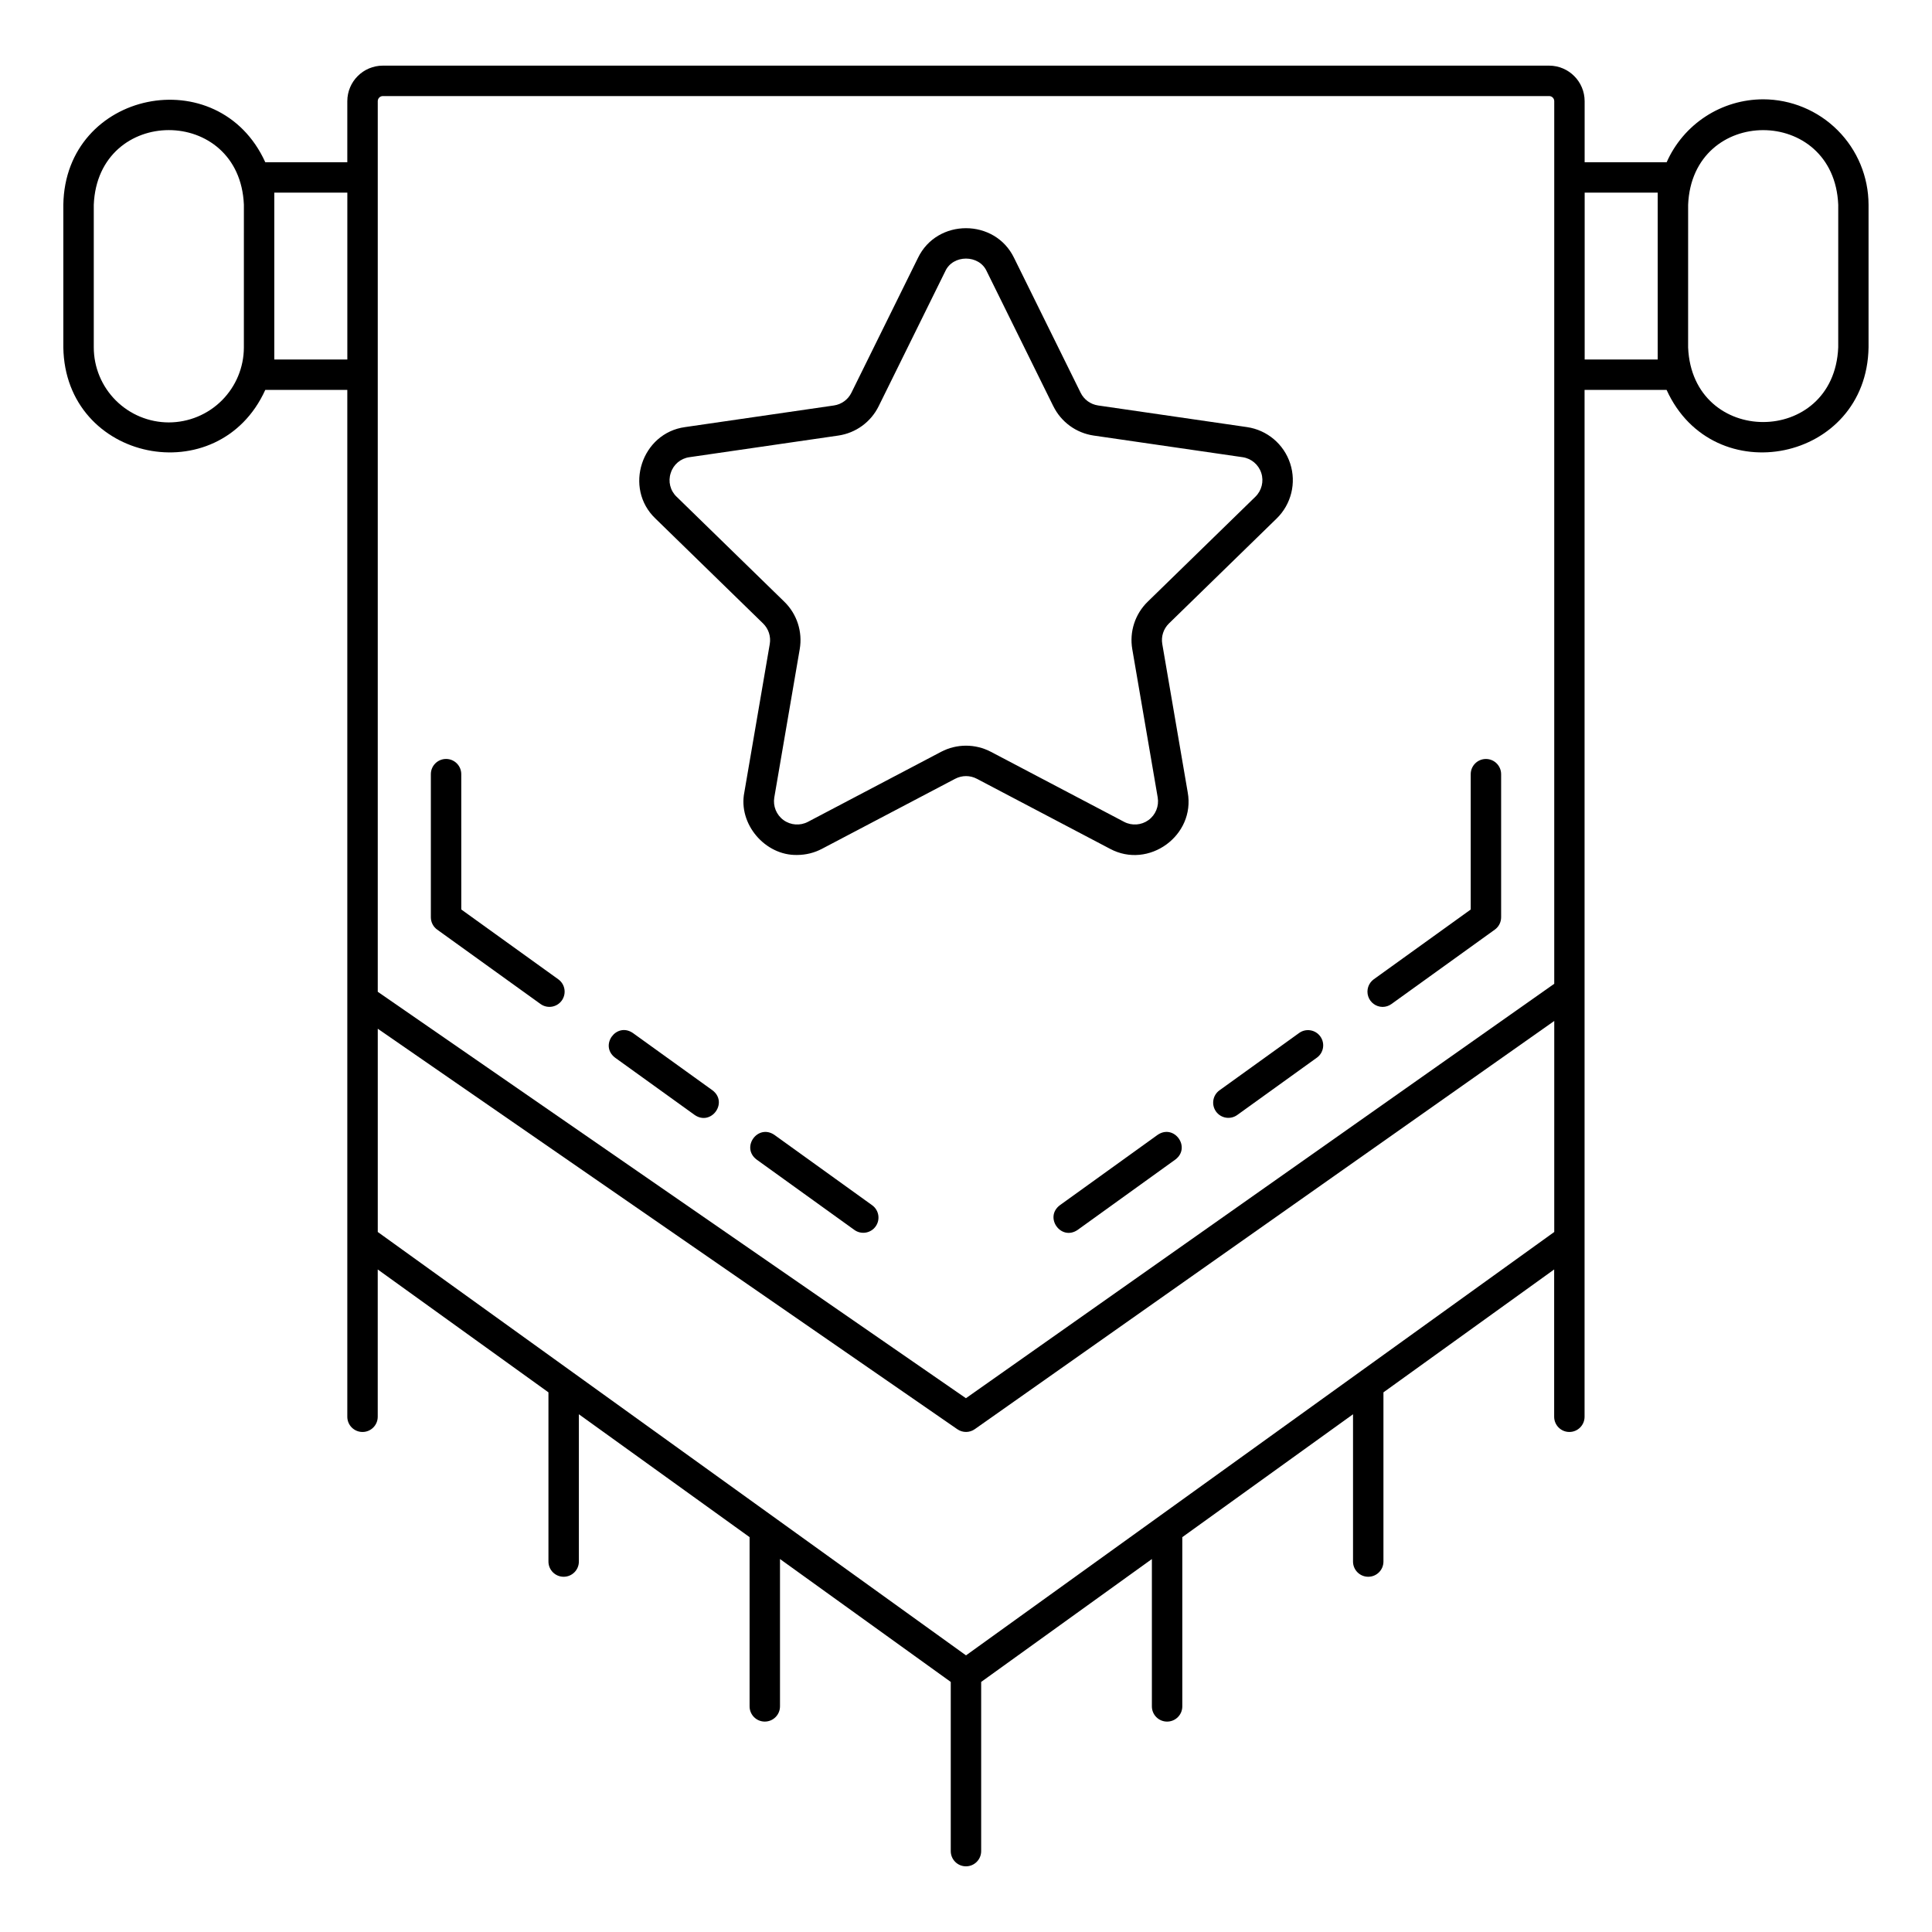 <?xml version="1.0" encoding="UTF-8"?>
<!-- Uploaded to: ICON Repo, www.iconrepo.com, Generator: ICON Repo Mixer Tools -->
<svg fill="#000000" width="800px" height="800px" version="1.1" viewBox="144 144 512 512" xmlns="http://www.w3.org/2000/svg">
 <g>
  <path d="m611.25 170.32c-5.418 0.008-10.719 1.586-15.254 4.547-4.539 2.957-8.121 7.172-10.312 12.125h-21.738v-16.18c-0.008-5.199-4.219-9.41-9.418-9.418h-309.07c-5.199 0.008-9.41 4.219-9.418 9.418v16.18h-21.738c-12.375-27.242-53.047-19.051-53.52 11.277v37.785c0.465 30.328 41.148 38.531 53.52 11.273l21.738 0.004v272.13-0.004c0 2.227 1.805 4.031 4.031 4.031s4.031-1.805 4.031-4.031v-39.035l45.242 32.566v44.84c0 2.227 1.805 4.031 4.031 4.031 2.227 0 4.031-1.805 4.031-4.031v-39.035l45.242 32.566v44.848c0 2.227 1.805 4.031 4.027 4.031 2.227 0 4.031-1.805 4.031-4.031v-39.047l45.254 32.57v44.84-0.004c0 2.227 1.805 4.031 4.031 4.031 2.223 0 4.027-1.805 4.027-4.031v-44.836l45.242-32.566v39.047c0 2.227 1.805 4.031 4.031 4.031 2.227 0 4.031-1.805 4.031-4.031v-44.848l45.242-32.566v39.031c0 2.227 1.805 4.031 4.031 4.031 2.227 0 4.031-1.805 4.031-4.031v-44.84l45.242-32.566v39.035c0 2.227 1.805 4.031 4.027 4.031 2.227 0 4.031-1.805 4.031-4.031v-272.13h21.738c12.375 27.254 53.047 19.059 53.52-11.273v-37.785c-0.008-7.41-2.953-14.512-8.191-19.75-5.238-5.238-12.34-8.188-19.75-8.199zm-367.14 0.492c0-0.75 0.609-1.355 1.355-1.355h309.07c0.75 0 1.355 0.605 1.355 1.355v233.9l-155.91 109.83-155.87-107.71zm-55.367 85.133c-5.273-0.004-10.328-2.102-14.059-5.832-3.731-3.731-5.828-8.785-5.832-14.059v-37.785c1.086-26.367 38.664-26.395 39.781-0.02l-0.004 37.824c-0.008 5.269-2.109 10.32-5.836 14.047-3.731 3.723-8.781 5.816-14.051 5.824zm27.949-16.676v-44.215h19.355v44.215zm339.2 231.22-155.89 112.2-155.89-112.2v-53.863l153.6 106.14c1.391 0.961 3.231 0.953 4.613-0.02l153.57-108.18zm27.418-231.22h-19.355v-44.215h19.355c-0.004 4.019-0.004 40.195 0 44.215zm47.84-3.215c-1.086 26.367-38.664 26.398-39.781 0.02l0.004-37.82c1.109-26.363 38.691-26.355 39.781 0.02z"/>
  <path d="m259.86 390.36 27.387 19.711c1.805 1.301 4.324 0.891 5.625-0.914 1.301-1.809 0.891-4.328-0.914-5.629l-25.715-18.508-0.004-35.859c0-2.227-1.801-4.031-4.027-4.031-2.227 0-4.031 1.805-4.031 4.031v37.926c0 1.297 0.625 2.516 1.68 3.273z"/>
  <path d="m307.01 424.3 21.098 15.188c4.371 2.992 8.957-3.316 4.711-6.543l-21.098-15.188c-4.387-2.992-8.953 3.32-4.711 6.543z"/>
  <path d="m375.13 463.4-25.914-18.648c-4.383-2.992-8.949 3.324-4.707 6.543l25.91 18.648c1.809 1.301 4.328 0.891 5.629-0.918 1.301-1.809 0.887-4.324-0.918-5.625z"/>
  <path d="m510.39 410.84c0.848 0 1.672-0.266 2.356-0.762l27.391-19.715c1.055-0.758 1.676-1.977 1.676-3.273v-37.922c0-2.227-1.805-4.031-4.027-4.031-2.227 0-4.031 1.805-4.031 4.031v35.863l-25.719 18.508c-1.402 1.031-1.984 2.844-1.453 4.5 0.535 1.656 2.07 2.785 3.809 2.801z"/>
  <path d="m466.26 438.57c1.301 1.805 3.816 2.215 5.625 0.914l21.098-15.188v0.004c1.809-1.301 2.219-3.82 0.918-5.625-1.301-1.809-3.82-2.219-5.625-0.918l-21.102 15.191c-1.805 1.297-2.211 3.812-0.914 5.621z"/>
  <path d="m450.78 444.75-25.91 18.648c-4.231 3.215 0.324 9.543 4.711 6.543l25.906-18.652c4.231-3.199-0.309-9.539-4.707-6.539z"/>
  <path d="m346.23 309.23c1.445 1.414 2.106 3.445 1.766 5.438l-6.738 39.289c-1.695 8.402 5.512 16.812 13.984 16.617 2.309-0.004 4.582-0.566 6.621-1.648l35.285-18.551v0.004c1.789-0.941 3.926-0.941 5.715 0l35.285 18.551c10.246 5.512 22.688-3.488 20.605-14.973l-6.738-39.289c-0.344-1.992 0.316-4.023 1.762-5.438l28.547-27.82c3.871-3.773 5.266-9.418 3.594-14.559-1.668-5.141-6.113-8.891-11.461-9.668l-39.449-5.731c-2-0.293-3.731-1.547-4.625-3.359l-17.645-35.746c-5.051-10.48-20.406-10.516-25.469 0l-17.645 35.746c-0.895 1.812-2.621 3.066-4.621 3.359l-39.449 5.731c-11.531 1.566-16.305 16.156-7.871 24.223zm-24.473-39.891c0.695-2.238 2.629-3.867 4.957-4.18l39.449-5.731h-0.004c4.625-0.672 8.625-3.578 10.691-7.769l17.641-35.746c2.008-4.512 9.004-4.516 11.012 0l17.641 35.746h0.008c2.066 4.191 6.066 7.098 10.691 7.769l39.449 5.731c2.312 0.336 4.234 1.957 4.957 4.18s0.117 4.664-1.555 6.297l-28.547 27.828c-3.348 3.262-4.875 7.965-4.082 12.57l6.738 39.289c0.395 2.305-0.551 4.633-2.441 6.008-1.895 1.371-4.398 1.555-6.469 0.465l-35.281-18.551c-4.141-2.176-9.082-2.176-13.219 0l-35.281 18.551h-0.004c-2.066 1.09-4.574 0.906-6.465-0.465-1.891-1.375-2.84-3.703-2.445-6.008l6.738-39.289c0.793-4.606-0.734-9.309-4.082-12.57l-28.543-27.824h-0.004c-1.699-1.617-2.305-4.078-1.551-6.301z"/>
 </g>
</svg>